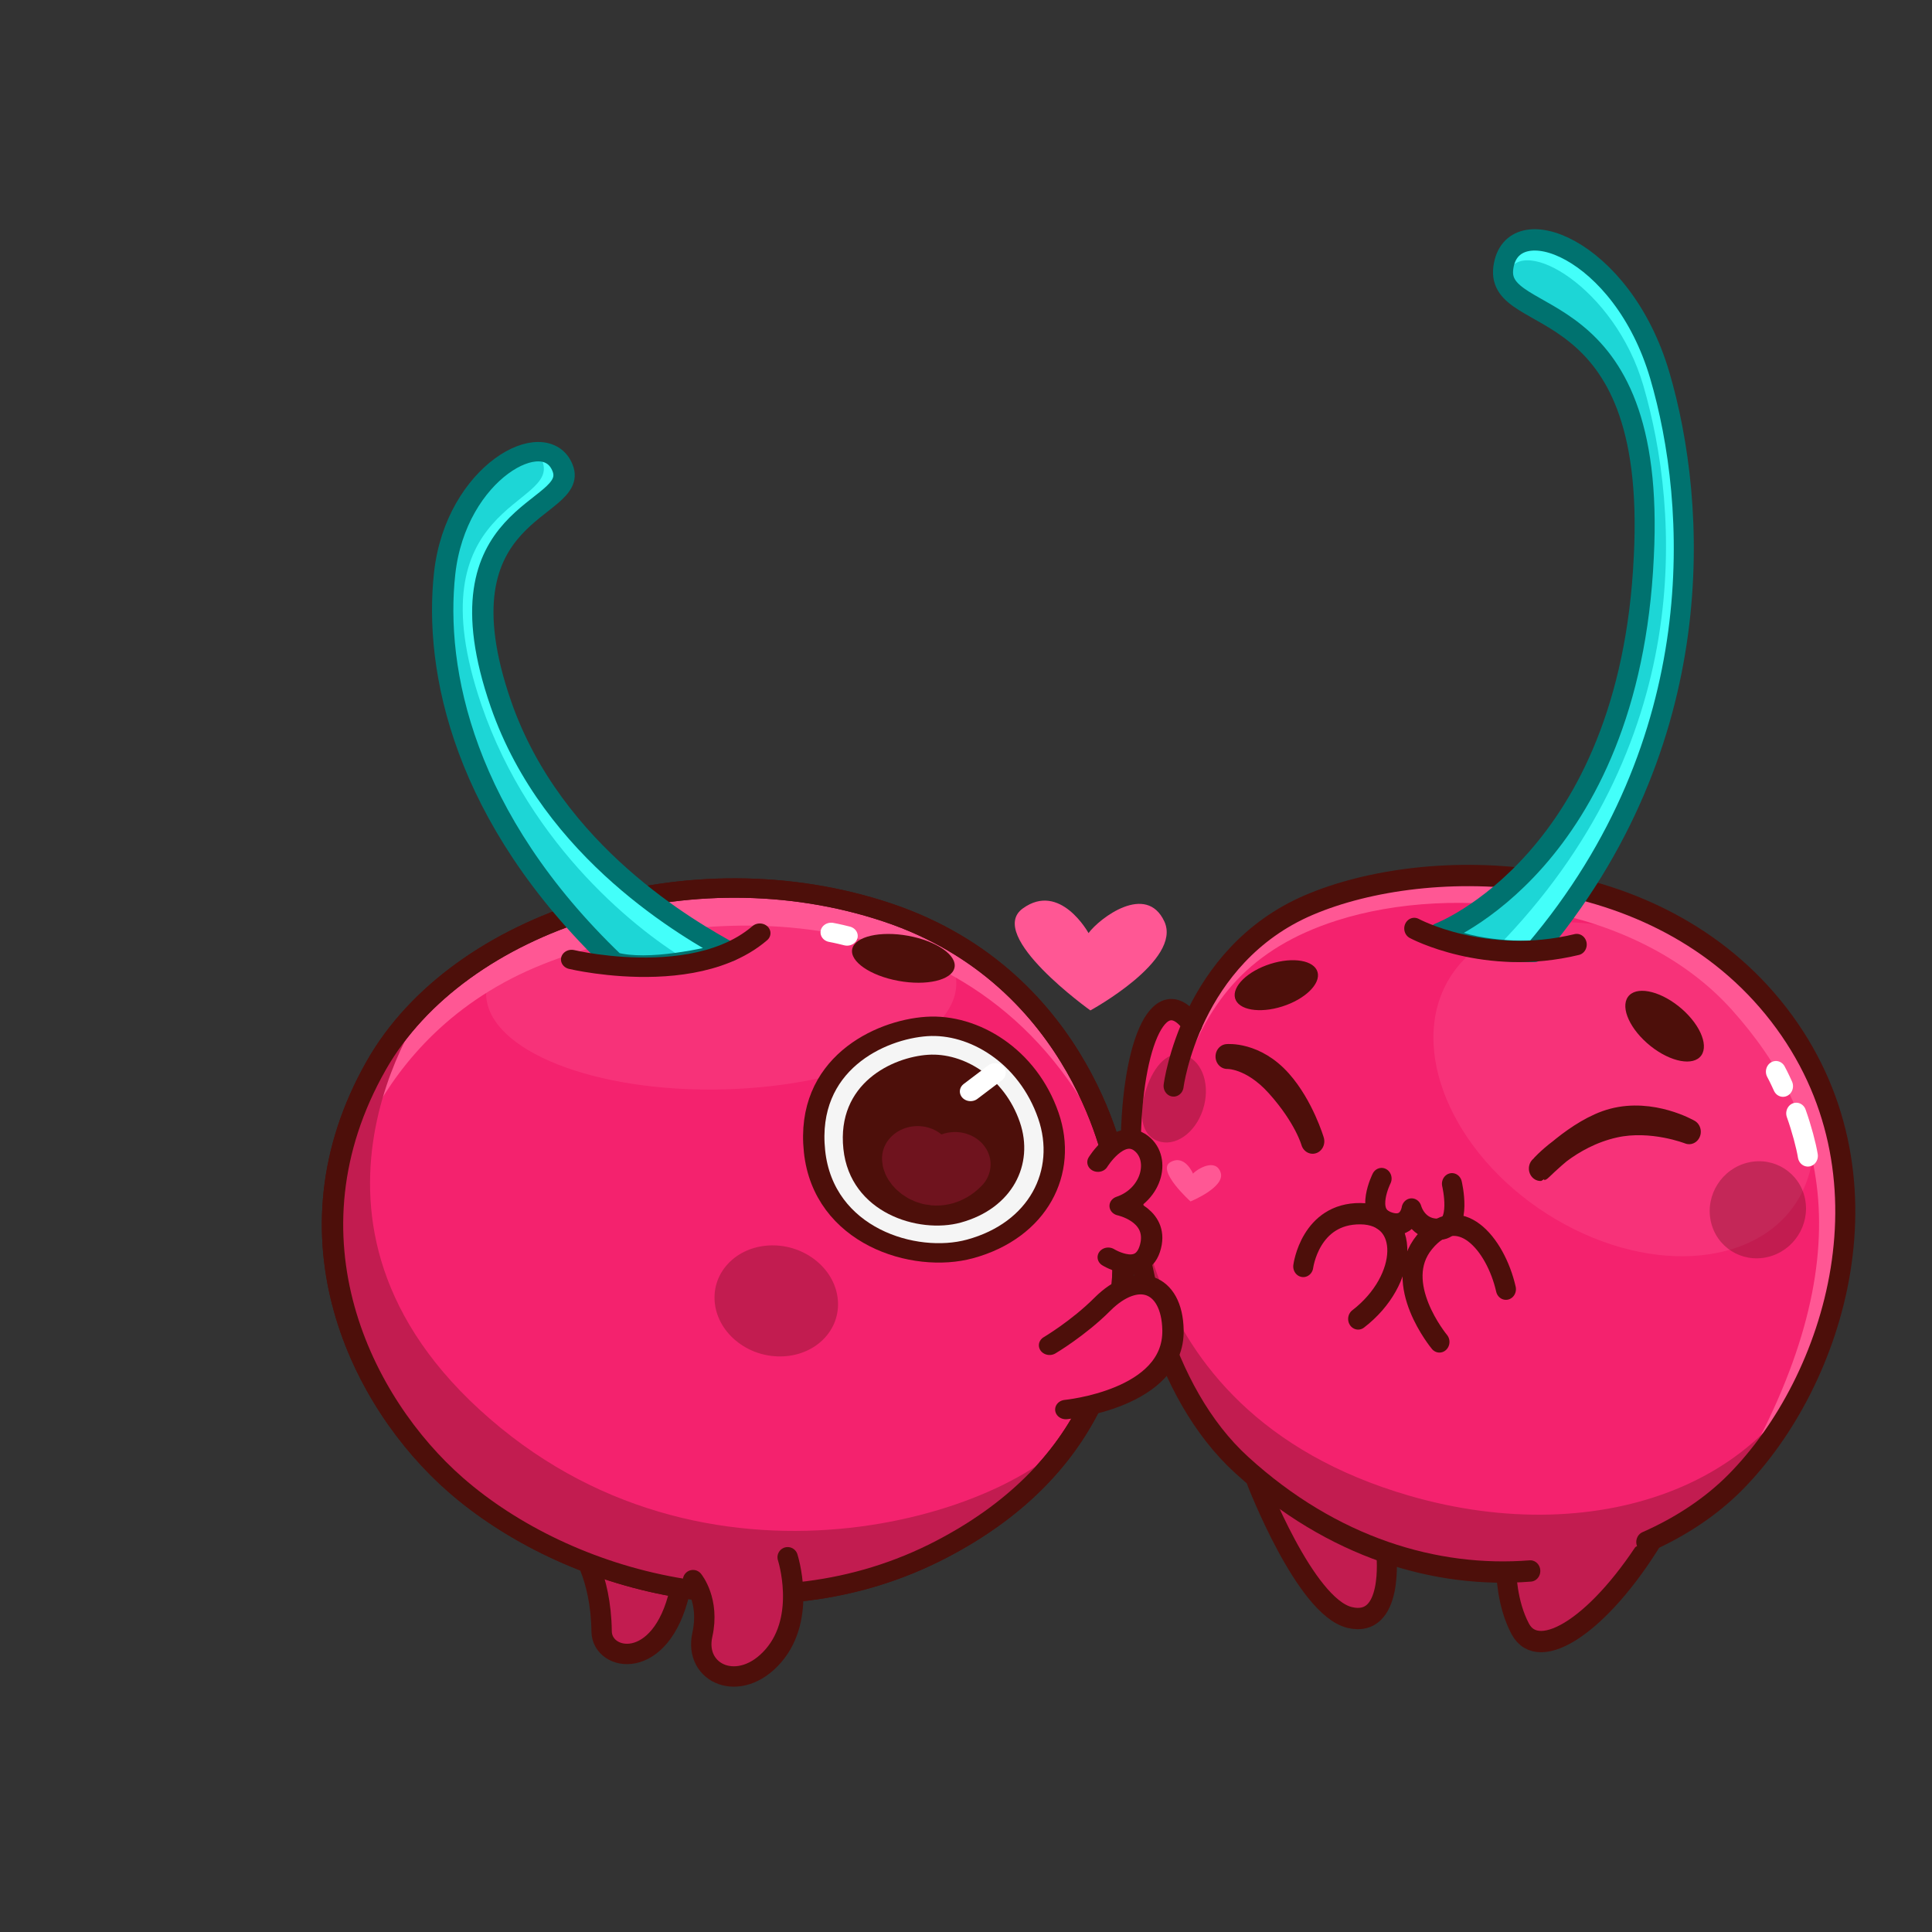 <svg xmlns="http://www.w3.org/2000/svg" viewBox="0 0 512 512" width="512" height="512" preserveAspectRatio="xMidYMid meet" style="width: 100%; height: 100%; transform: translate3d(0px, 0px, 0px); content-visibility: visible;"><rect x="0" y="0" width="512" height="512" fill="#333333" stroke="none"/><defs><clipPath id="__lottie_element_2"><rect width="512" height="512" x="0" y="0"/></clipPath></defs><g clip-path="url(#__lottie_element_2)"><g transform="matrix(0.885,0,0,0.942,291.522,247.629)" opacity="1" style="display: block;"><g opacity="1" transform="matrix(1,0,0,1,0,0)"><path fill="rgb(194,28,80)" fill-opacity="1" d=" M46.883,153.728 C46.883,153.728 61.327,189.07 74.698,192.156 C88.069,195.242 85.735,174.333 85.735,174.333"/></g><g opacity="1" transform="matrix(1,0,0,1,0,0)"><path stroke-linecap="round" stroke-linejoin="round" fill-opacity="0" stroke="rgb(77,15,10)" stroke-opacity="1" stroke-width="6" d=" M46.883,153.728 C46.883,153.728 61.327,189.07 74.698,192.156 C88.069,195.242 85.735,174.333 85.735,174.333"/></g></g><g transform="matrix(0.885,0.008,-0.008,0.942,292.894,246.776)" opacity="1" style="display: block;"><g opacity="1" transform="matrix(1,0,0,1,0,0)"><path fill="rgb(244,34,110)" fill-opacity="1" d=" M163.563,170.459 C173.881,165.804 183.045,160.196 190.041,153.441 C219.87,124.641 238.91,65.984 201.898,21.755 C164.886,-22.474 96.47,-22.473 60.984,-7.907 C25.498,6.659 20.869,43.355 20.869,43.355 C20.869,43.355 28.462,22.764 21.948,21.682 C15.434,20.6 7.826,27.482 8.778,65.882 C9.73,104.282 22.879,133.853 45.017,152.204 C67.155,170.555 116.657,191.62 163.563,170.459z"/></g></g><g transform="matrix(0.885,0,0,0.942,291.522,247.629)" opacity="1" style="display: block;"><g opacity="1" transform="matrix(1,0,0,1,0,0)"><path fill="rgb(194,28,80)" fill-opacity="1" d=" M121.669,179.292 C121.669,179.292 121.722,188.153 125.836,195.382 C131.381,205.124 149.758,194.38 165.885,169.439"/></g><g opacity="1" transform="matrix(1,0,0,1,0,0)"><path stroke-linecap="round" stroke-linejoin="round" fill-opacity="0" stroke="rgb(77,15,10)" stroke-opacity="1" stroke-width="6" d=" M121.669,179.292 C121.669,179.292 121.722,188.153 125.836,195.382 C131.381,205.124 149.758,194.38 165.885,169.439"/></g></g><g transform="matrix(0.885,0.008,-0.008,0.942,292.894,246.776)" opacity="1" style="display: block;"><g opacity="0.3" transform="matrix(1,0,0,1,0,0)"><path fill="rgb(255,87,148)" fill-opacity="1" d=" M175.565,6.38 C205.081,22.406 220.073,51.856 209.05,72.158 C198.027,92.46 165.164,95.926 135.648,79.9 C106.132,63.874 91.14,34.425 102.163,14.123 C113.186,-6.179 146.049,-9.646 175.565,6.38z"/></g><g opacity="1" transform="matrix(1,0,0,1,0,0)"><path fill="rgb(255,87,148)" fill-opacity="1" d=" M190.045,153.437 C229.265,89.357 215.885,49.382 187.815,20.507 C158.698,-9.444 104.525,-14.533 69.215,-3.563 C43.605,4.397 31.036,19.013 23.612,40.27 C22.302,44.022 21.485,40.307 21.385,40.557 C21.385,40.557 25.295,28.227 25.295,28.227 C25.295,28.227 25.295,28.207 25.295,28.207 C25.295,28.207 25.325,28.127 25.325,28.127 C30.295,16.287 40.495,0.507 60.985,-7.903 C96.465,-22.473 164.885,-22.473 201.895,21.757 C238.915,65.987 219.865,124.637 190.045,153.437z"/></g><g opacity="1" transform="matrix(1,0,0,1,0,0)"><path fill="rgb(194,28,80)" fill-opacity="1" d=" M218.195,105.927 C213.354,124.921 202.285,141.617 190.045,153.437 C183.045,160.197 173.885,165.807 163.565,170.457 C116.655,191.617 67.155,170.557 45.015,152.207 C24.885,135.527 2.392,92.59 9.216,56.049 C9.556,57.329 2.92,134.457 92.526,158.041 C149.731,173.097 206.012,153.728 218.195,105.927z"/></g><g opacity="0.3" transform="matrix(1,0,0,1,0,0)"><path fill="rgb(77,15,10)" fill-opacity="1" d=" M210.217,73.475 C211.9,80.804 206.955,88.193 199.173,89.98 C191.391,91.767 183.718,87.275 182.035,79.946 C180.352,72.617 185.297,65.228 193.079,63.441 C200.861,61.654 208.534,66.146 210.217,73.475z"/></g><g opacity="0.3" transform="matrix(1,0,0,1,0,0)"><path fill="rgb(77,15,10)" fill-opacity="1" d=" M29.686,50.015 C27.41,56.667 21.389,60.63 16.237,58.868 C11.085,57.106 10.414,50.917 12.69,44.265 C14.966,37.613 19.327,33.017 24.479,34.779 C29.631,36.541 31.962,43.363 29.686,50.015z"/></g><g opacity="1" transform="matrix(1,0,0,1,0,0)"><path stroke-linecap="round" stroke-linejoin="round" fill-opacity="0" stroke="rgb(77,15,10)" stroke-opacity="1" stroke-width="6" d=" M128.904,178.892 C100.723,181.228 69.685,172.916 42.244,149.83 C-6.426,108.895 5.481,-0.52 26.276,25.989"/></g><g opacity="1" transform="matrix(1,0,0,1,0,0)"><path stroke-linecap="round" stroke-linejoin="round" fill-opacity="0" stroke="rgb(77,15,10)" stroke-opacity="1" stroke-width="6" d=" M20.869,43.355 C20.869,43.355 25.498,6.659 60.984,-7.907 C96.47,-22.473 164.886,-22.474 201.898,21.755 C238.91,65.984 219.87,124.641 190.041,153.441 C183.045,160.196 173.985,166.043 163.563,170.459"/></g><g opacity="1" transform="matrix(1,0,0,1,0,0)"><g opacity="1" transform="matrix(1,0,0,1,0,0)"><path stroke-linecap="round" stroke-linejoin="round" fill-opacity="0" stroke="rgb(255,255,255)" stroke-opacity="1" stroke-width="6" d=" M207.371,49.491 C209.023,53.732 210.421,58.505 210.956,61.426"/></g><g opacity="1" transform="matrix(1,0,0,1,0,0)"><path stroke-linecap="round" stroke-linejoin="round" fill-opacity="0" stroke="rgb(255,255,255)" stroke-opacity="1" stroke-width="6" d=" M201.185,37.811 C201.185,37.811 202.085,39.312 203.338,41.868"/></g></g></g><g transform="matrix(0.885,0.008,-0.008,0.942,293.847,244.19)" opacity="1" style="display: block;"><g opacity="1" transform="matrix(1,0,0,1,0,0)"><path stroke-linecap="round" stroke-linejoin="round" fill-opacity="0" stroke="rgb(77,15,10)" stroke-opacity="1" stroke-width="6" d=" M100.069,117.441 C100.069,117.441 85.301,101.068 95.346,89.4 C105.465,77.616 116.604,89.558 119.841,102.436"/></g></g><g transform="matrix(0.885,0.008,-0.008,0.942,293.847,244.19)" opacity="1" style="display: block;"><g opacity="1" transform="matrix(1,0,0,1,0,0)"><path stroke-linecap="round" stroke-linejoin="round" fill-opacity="0" stroke="rgb(77,15,10)" stroke-opacity="1" stroke-width="6" d=" M59.098,96.555 C59.098,96.555 61.017,81.571 76.103,81.571 C91.189,81.571 90.828,100.028 75.669,111.184"/></g></g><g transform="matrix(0.885,0.008,-0.008,0.942,293.847,244.189)" opacity="1" style="display: block;"><g opacity="1" transform="matrix(1,0,0,1,0,0)"><path stroke-linecap="round" stroke-linejoin="round" fill-opacity="0" stroke="rgb(77,15,10)" stroke-opacity="1" stroke-width="6" d=" M82.326,71.641 C82.326,71.641 77.273,81.257 83.914,83.778 C90.555,86.299 91.391,80.127 91.391,80.127 C91.391,80.127 93.125,86.226 99.901,85.739 C106.677,85.252 103.412,72.927 103.412,72.927"/></g></g><g transform="matrix(0.885,0.008,-0.008,0.942,289.422,244.148)" opacity="1" style="display: block;"><g opacity="1" transform="matrix(1,0,0,1,0,0)"><path fill="rgb(245,245,245)" fill-opacity="1" d=" M56.814,44.778 C49.214,36.862 40.795,37.699 40.795,37.699 C40.795,37.699 47.903,37.333 55.838,45.478 C64.465,54.334 66.586,61.338 66.586,61.338 C66.586,61.338 63.435,51.675 56.814,44.778z"/></g><g opacity="1" transform="matrix(1,0,0,1,0,0)"><g opacity="1" transform="matrix(1,0,0,1,0,0)"><path fill="rgb(77,15,10)" fill-opacity="1" d=" M55.756,45.37 C51.364,40.022 41.329,37.437 41.329,37.437 C41.329,37.437 48.768,39.744 55.393,45.193 C65.126,53.198 66.844,61.247 66.844,61.247 C66.844,61.247 60.415,51.043 55.756,45.37z"/></g><g opacity="1" transform="matrix(1,0,0,1,0,0)"><path stroke-linecap="round" stroke-linejoin="round" fill-opacity="0" stroke="rgb(255,255,255)" stroke-opacity="1" stroke-width="0" d=" M57.228,47.004 C57.228,47.004 60.11,46.192 60.11,46.192"/></g><g opacity="0.2" transform="matrix(1,0,0,1,0,0)"><path stroke-linecap="round" stroke-linejoin="round" fill-opacity="0" stroke="rgb(244,34,110)" stroke-opacity="1" stroke-width="0" d=" M57.585,47.33 C56.973,47.653 57.026,49.161 59.613,49.271"/></g></g><g opacity="1" transform="matrix(1,0,0,1,0,0)"><path stroke-linecap="round" stroke-linejoin="round" fill-opacity="0" stroke="rgb(77,15,10)" stroke-opacity="1" stroke-width="7" d=" M56.814,44.778 C49.214,36.862 40.795,37.699 40.795,37.699 C40.795,37.699 47.903,37.333 55.838,45.478 C64.465,54.334 66.586,61.338 66.586,61.338 C66.586,61.338 63.435,51.675 56.814,44.778z"/></g></g><g transform="matrix(0.885,0.008,-0.008,0.942,293.847,244.189)" opacity="1" style="display: block;"><g opacity="1" transform="matrix(1,0,0,1,0,0)"><path fill="rgb(245,245,245)" fill-opacity="1" d=" M154.424,55.844 C143.405,55.042 130.081,68.527 129.907,68.414 C129.967,68.392 139.841,57.797 153.504,55.687 C170.187,53.111 174.458,57.793 174.291,57.69 C174.395,57.788 165.443,56.646 154.424,55.844z"/></g><g opacity="1" transform="matrix(1,0,0,1,0,0)"><g opacity="1" transform="matrix(1,0,0,1,0,0)"><path fill="rgb(77,15,10)" fill-opacity="1" d=" M153.588,55.773 C144.683,56.089 130.103,68.278 129.962,68.534 C130.092,68.402 142.987,57.292 153.293,55.701 C165.878,53.758 174.463,57.731 174.429,57.992 C174.452,57.855 161.917,55.478 153.588,55.773z"/></g><g opacity="1" transform="matrix(1,0,0,1,0,0)"><path stroke-linecap="round" stroke-linejoin="round" fill-opacity="0" stroke="rgb(255,255,255)" stroke-opacity="1" stroke-width="0" d=" M159.87,55.545 C159.87,55.545 161.957,55.101 161.957,55.101"/></g><g opacity="0.2" transform="matrix(1,0,0,1,0,0)"><path stroke-linecap="round" stroke-linejoin="round" fill-opacity="0" stroke="rgb(244,34,110)" stroke-opacity="1" stroke-width="0" d=" M147.581,56.456 C148.781,58.066 149.819,57.652 151.836,57.985"/></g></g><g opacity="1" transform="matrix(1,0,0,1,0,0)"><path stroke-linecap="round" stroke-linejoin="round" fill-opacity="0" stroke="rgb(77,15,10)" stroke-opacity="1" stroke-width="7" d=" M151.373,54.833 C140.682,57.619 130.092,68.402 129.907,68.414 C129.967,68.392 138.282,59.049 151.967,56.059 C163.08,53.631 174.291,57.69 174.291,57.69 C174.291,57.69 163.176,51.758 151.373,54.833z"/></g></g><g transform="matrix(0.885,0.008,-0.008,0.942,293.846,244.19)" opacity="1" style="display: block;"><g opacity="1" transform="matrix(1,0,0,1,0,0)"><path fill="rgb(77,15,10)" fill-opacity="1" d=" M48.482,11.538 C55.283,9.446 61.62,10.422 62.634,13.719 C63.648,17.016 58.957,21.386 52.156,23.478 C45.355,25.57 39.018,24.594 38.004,21.297 C36.99,18 41.681,13.63 48.482,11.538z"/></g></g><g transform="matrix(0.885,0.008,-0.008,0.942,293.847,244.19)" opacity="1" style="display: block;"><g opacity="1" transform="matrix(1,0,0,1,0,0)"><path fill="rgb(77,15,10)" fill-opacity="1" d=" M170.828,22.408 C176.939,26.895 180.04,33.058 177.753,36.173 C175.466,39.288 168.657,38.175 162.546,33.688 C156.435,29.201 153.334,23.039 155.621,19.924 C157.908,16.809 164.717,17.921 170.828,22.408z"/></g></g><g transform="matrix(0.885,0.008,-0.008,0.942,292.894,246.776)" opacity="1" style="display: block;"><g opacity="1" transform="matrix(1,0,0,1,0,0)"><path fill="rgb(29,214,214)" fill-opacity="1" d=" M99.901,-0.171 C99.901,-0.171 157.102,-20.931 160.315,-106.713 C163.594,-183.006 115.306,-170.306 117.508,-187.58 C119.71,-204.853 153.039,-193.732 164.634,-157.768 C176.229,-121.805 181.471,-54.948 128.589,4.596 C128.589,4.596 109.858,5.465 99.901,-0.171z"/></g><g opacity="1" transform="matrix(1,0,0,1,0,0)"><path fill="rgb(67,255,250)" fill-opacity="1" d=" M164.634,-157.766 C176.231,-121.804 181.472,-54.948 128.592,4.6 C128.592,4.6 119.282,5.029 110.301,3.303 C116.94,3.925 116.94,3.924 116.94,3.924 C176.692,-54.148 170.979,-119.692 159.744,-154.843 C150.961,-182.318 123.112,-197.028 118.957,-186.243 C120.386,-206.919 153.865,-191.162 164.634,-157.766z"/></g><g opacity="1" transform="matrix(1,0,0,1,0,0)"><path stroke-linecap="round" stroke-linejoin="round" fill-opacity="0" stroke="rgb(0,114,111)" stroke-opacity="1" stroke-width="6" d=" M99.901,-0.171 C99.901,-0.171 156.869,-20.952 160.315,-106.713 C163.796,-183.002 115.306,-170.306 117.508,-187.58 C119.71,-204.853 153.039,-193.732 164.634,-157.768 C176.229,-121.805 181.471,-54.948 128.589,4.596 C128.589,4.596 109.858,5.465 99.901,-0.171z"/></g><g opacity="1" transform="matrix(1,0,0,1,0,0)"><path stroke-linecap="round" stroke-linejoin="round" fill-opacity="0" stroke="rgb(77,15,10)" stroke-opacity="1" stroke-width="6" d=" M92.526,-1.559 C92.526,-1.559 113.825,9.017 141.212,2.555"/></g></g><g transform="matrix(0.9,0,0,0.9,290,256)" opacity="1" style="display: block;"><g opacity="1" transform="matrix(1,0,0,1,0,0)"><path fill="rgb(194,28,80)" fill-opacity="1" d=" M-151.699,170.883 C-151.699,170.883 -145.265,179.317 -145.074,195.927 C-144.971,204.841 -127.568,208.082 -122.092,184.176 C-116.616,160.27 -153.867,144.546 -151.699,170.883z"/><path stroke-linecap="round" stroke-linejoin="round" fill-opacity="0" stroke="rgb(77,15,10)" stroke-opacity="1" stroke-width="6" d=" M-151.699,170.883 C-151.699,170.883 -145.265,179.317 -145.074,195.927 C-144.971,204.841 -127.568,208.082 -122.092,184.176 C-116.616,160.27 -153.867,144.546 -151.699,170.883z"/></g></g><g transform="matrix(0.94,0.069,-0.075,0.854,307.682,271.766)" opacity="1" style="display: block;"><g opacity="1" transform="matrix(1,0,0,1,0,0)"><path fill="rgb(244,34,110)" fill-opacity="1" d=" M-8.862,46.441 C-8.862,46.441 -22.33,-12.702 -79.416,-28.645 C-136.502,-44.588 -199.245,-16.592 -218.816,30.013 C-241.992,85.202 -214.561,134.443 -186.302,157.584 C-152.931,184.912 -94.845,198.156 -48.616,166.459 C-10.564,140.369 3.579,100.441 -8.862,46.441z"/></g></g><g transform="matrix(0.94,0.069,-0.075,0.854,307.682,271.766)" opacity="1" style="display: block;"><g opacity="0.3" transform="matrix(1,0,0,1,0,0)"><path fill="rgb(255,87,148)" fill-opacity="1" d=" M-127.567,-32.552 C-91.288,-36.587 -60.332,-25.952 -58.424,-8.799 C-56.516,8.354 -84.379,25.531 -120.658,29.566 C-156.937,33.601 -187.893,22.965 -189.801,5.812 C-191.709,-11.341 -163.846,-28.517 -127.567,-32.552z"/></g><g opacity="1" transform="matrix(1,0,0,1,0,0)"><path fill="rgb(255,87,148)" fill-opacity="1" d=" M-9.825,42.947 C-10.715,41.377 -11.625,39.687 -12.585,37.877 C-52.555,-37.883 -130.873,-28.381 -174.555,-4.943 C-223.588,21.366 -225.985,75.877 -225.985,75.877 C-225.985,75.877 -227.425,67.827 -227.425,67.827 C-226.935,55.727 -224.285,43.047 -218.815,30.017 C-199.245,-16.593 -136.505,-44.583 -79.415,-28.643 C-30.695,-15.033 -13.745,30.037 -9.825,42.947z"/></g><g opacity="1" transform="matrix(1,0,0,1,0,0)"><path stroke-linecap="round" stroke-linejoin="round" fill-opacity="0" stroke="rgb(77,15,10)" stroke-opacity="1" stroke-width="6" d=" M-8.862,46.441 C-8.862,46.441 -22.33,-12.702 -79.416,-28.645 C-136.502,-44.588 -199.245,-16.592 -218.816,30.013 C-241.992,85.202 -214.561,134.443 -186.302,157.584 C-152.931,184.912 -94.845,198.156 -48.616,166.459 C-10.564,140.369 3.579,100.441 -8.862,46.441z"/></g><g opacity="1" transform="matrix(1,0,0,1,0,0)"><path fill="rgb(194,28,80)" fill-opacity="1" d=" M-12.585,124.137 C-19.845,140.917 -31.925,155.017 -48.615,166.457 C-94.845,198.157 -152.935,184.907 -186.305,157.587 C-214.565,134.447 -241.995,85.207 -218.815,30.017 C-215.495,22.117 -210.945,14.747 -205.375,8.047 C-206.885,10.737 -247.277,83.871 -175.075,139.017 C-106.159,191.653 -23.359,150.841 -12.585,124.137z"/></g><g opacity="1" transform="matrix(1,0,0,1,0,0)"><path stroke-linecap="round" stroke-linejoin="round" fill-opacity="0" stroke="rgb(77,15,10)" stroke-opacity="1" stroke-width="6" d=" M-8.862,46.441 C-8.862,46.441 -22.33,-12.702 -79.416,-28.645 C-136.502,-44.588 -199.245,-16.592 -218.816,30.013 C-241.992,85.202 -214.561,134.443 -186.302,157.584 C-152.931,184.912 -94.845,198.156 -48.616,166.459 C-10.564,140.369 3.579,100.441 -8.862,46.441z"/></g><g opacity="1" transform="matrix(1,0,0,1,0,0)"><g opacity="1" transform="matrix(1,0,0,1,0,0)"><path stroke-linecap="round" stroke-linejoin="round" fill-opacity="0" stroke="rgb(255,255,255)" stroke-opacity="1" stroke-width="6" d=" M-94.681,-21.238 C-94.681,-21.238 -92.941,-21.047 -90.148,-20.5"/></g></g></g><g transform="matrix(0.943,0.024,-0.026,0.857,304.08,266.573)" opacity="1" style="display: block;"><g opacity="1" transform="matrix(1,0,0,1,0,0)"><path fill="rgb(244,34,110)" fill-opacity="1" d=" M-12.559,48.67 C-12.559,48.67 -7.209,38.332 -1.106,42.122 C5.231,46.417 3.204,58.312 -5.954,62.019 C-5.954,62.019 4.212,64.09 3.084,73.314 C1.529,84.647 -8.862,77.973 -8.862,77.973"/><path stroke-linecap="round" stroke-linejoin="round" fill-opacity="0" stroke="rgb(77,15,10)" stroke-opacity="1" stroke-width="6" d=" M-12.559,48.67 C-12.559,48.67 -7.209,38.332 -1.106,42.122 C5.231,46.417 3.204,58.312 -5.954,62.019 C-5.954,62.019 4.212,64.09 3.084,73.314 C1.529,84.647 -8.862,77.973 -8.862,77.973"/></g></g><g transform="matrix(0.943,0.024,-0.026,0.857,304.08,266.574)" opacity="0.3" style="display: block;"><g opacity="1" transform="matrix(1,0,0,1,0,0)"><path fill="rgb(77,15,10)" fill-opacity="1" d=" M-87.764,105.084 C-93.491,112.337 -104.378,113.288 -112.08,107.206 C-119.782,101.124 -121.383,90.314 -115.656,83.061 C-109.929,75.808 -99.042,74.857 -91.34,80.939 C-83.638,87.021 -82.037,97.831 -87.764,105.084z"/></g></g><g transform="matrix(0.943,0.024,-0.026,0.857,304.08,266.573)" opacity="1" style="display: block;"><g opacity="1" transform="matrix(1,0,0,1,0,0)"><path fill="rgb(245,245,245)" fill-opacity="1" d=" M-61.801,8.095 C-74.937,9.433 -95.58,20.673 -92.244,47.562 C-89.002,73.691 -63.307,81.647 -47.741,76.487 C-28.734,70.186 -20.918,51.966 -26.881,34.67 C-33.199,16.344 -48.665,6.757 -61.801,8.095z"/></g><g opacity="1" transform="matrix(1,0,0,1,0,0)"><g opacity="1" transform="matrix(1,0,0,1,0,0)"><path fill="rgb(77,15,10)" fill-opacity="1" d=" M-61.192,16.831 C-71.101,17.84 -86.674,26.32 -84.157,46.603 C-81.711,66.313 -62.328,72.314 -50.586,68.422 C-36.248,63.669 -30.353,49.925 -34.851,36.878 C-39.617,23.054 -51.283,15.822 -61.192,16.831z"/></g><g opacity="1" transform="matrix(1,0,0,1,0,0)"><path stroke-linecap="round" stroke-linejoin="round" fill-opacity="0" stroke="rgb(255,255,255)" stroke-opacity="1" stroke-width="6" d=" M-48.945,27.822 C-48.945,27.822 -42.215,21.887 -42.215,21.887"/></g><g opacity="0.2" transform="matrix(1,0,0,1,0,0)"><path stroke-linecap="round" stroke-linejoin="round" fill-opacity="0" stroke="rgb(244,34,110)" stroke-opacity="1" stroke-width="20" d=" M-63.235,48.938 C-63.243,51.561 -57.876,56.557 -52.685,50.48"/></g></g><g opacity="1" transform="matrix(1,0,0,1,0,0)"><path stroke-linecap="round" stroke-linejoin="round" fill-opacity="0" stroke="rgb(77,15,10)" stroke-opacity="1" stroke-width="6" d=" M-61.801,8.095 C-74.937,9.433 -95.58,20.673 -92.244,47.562 C-89.002,73.691 -63.307,81.647 -47.741,76.487 C-28.734,70.186 -20.918,51.966 -26.881,34.67 C-33.199,16.344 -48.665,6.757 -61.801,8.095z"/></g></g><g transform="matrix(0.94,0.069,-0.075,0.854,307.682,271.766)" opacity="1" style="display: block;"><g opacity="1" transform="matrix(1,0,0,1,0,0)"><path fill="rgb(244,34,110)" fill-opacity="1" d=" M-23.359,101.13 C-23.359,101.13 -15.707,95.244 -9.553,87.26 C-0.894,76.027 9.395,78.749 10.847,93.637 C12.922,114.913 -17.22,120.573 -17.22,120.573"/><path stroke-linecap="round" stroke-linejoin="round" fill-opacity="0" stroke="rgb(77,15,10)" stroke-opacity="1" stroke-width="6" d=" M-23.359,101.13 C-23.359,101.13 -15.707,95.244 -9.553,87.26 C-0.894,76.027 9.395,78.749 10.847,93.637 C12.922,114.913 -17.22,120.573 -17.22,120.573"/></g></g><g transform="matrix(0.9,0,0,0.9,290,256)" opacity="1" style="display: block;"><g opacity="1" transform="matrix(1,0,0,1,0,0)"><path fill="rgb(194,28,80)" fill-opacity="1" d=" M-118.15,180.833 C-118.15,180.833 -113.158,186.859 -115.412,196.923 C-117.997,208.465 -104.365,214.519 -94.484,203.099 C-84.603,191.679 -90.289,174.099 -90.289,174.099"/><path stroke-linecap="round" stroke-linejoin="round" fill-opacity="0" stroke="rgb(77,15,10)" stroke-opacity="1" stroke-width="6" d=" M-118.15,180.833 C-118.15,180.833 -113.158,186.859 -115.412,196.923 C-117.997,208.465 -104.365,214.519 -94.484,203.099 C-84.603,191.679 -90.289,174.099 -90.289,174.099"/></g></g><g transform="matrix(0.94,0.069,-0.075,0.854,307.682,271.766)" opacity="1" style="display: block;"><g opacity="1" transform="matrix(1,0,0,1,0,0)"><g opacity="1" transform="matrix(1,0,0,1,0,0)"><path fill="rgb(29,214,214)" fill-opacity="1" d=" M-151.73,-7.518 C-141.784,-5.404 -128.514,-9.994 -122.432,-12.282 C-133.621,-17.91 -174.624,-39.282 -192.808,-84.152 C-216.714,-143.156 -175.434,-145.041 -181.319,-158.294 C-187.205,-171.546 -211.134,-154.71 -211.789,-123.247 C-212.413,-93.181 -197.518,-48.571 -151.73,-7.518z"/></g><g opacity="1" transform="matrix(1,0,0,1,0,0)"><path fill="rgb(67,255,250)" fill-opacity="1" d=" M-124.421,-12.127 C-125.843,-11.592 -131.554,-9.622 -133.617,-8.946 C-147.867,-16.547 -180.97,-40.332 -198.262,-83.497 C-222.709,-144.53 -181.148,-146.215 -187.16,-159.928 C-187.648,-161.054 -188.262,-161.963 -188.973,-162.677 C-186.554,-162.397 -184.541,-160.936 -183.305,-158.172 C-177.419,-144.92 -218.701,-143.033 -194.797,-84.029 C-176.614,-39.164 -135.614,-17.755 -124.421,-12.127z"/></g><g opacity="1" transform="matrix(1,0,0,1,0,0)"><path stroke-linecap="round" stroke-linejoin="round" fill-opacity="0" stroke="rgb(0,114,111)" stroke-opacity="1" stroke-width="6" d=" M-154.816,-7.254 C-144.87,-5.14 -128.731,-10.652 -122.649,-12.94 C-133.838,-18.568 -174.624,-39.282 -192.808,-84.152 C-216.714,-143.156 -175.434,-145.041 -181.319,-158.294 C-187.205,-171.546 -211.134,-154.71 -211.789,-123.247 C-212.413,-93.181 -200.567,-48.297 -154.816,-7.254z"/></g></g><g opacity="1" transform="matrix(1,0,0,1,0,0)"><path stroke-linecap="round" stroke-linejoin="round" fill-opacity="0" stroke="rgb(77,15,10)" stroke-opacity="1" stroke-width="6" d=" M-114.66,-19.389 C-117.289,-16.465 -120.382,-14.155 -123.714,-12.335 C-135.729,-5.766 -150.965,-5.618 -159.695,-6.221 C-164,-6.525 -166.72,-7.01 -166.72,-7.01"/></g></g><g transform="matrix(0.943,0.024,-0.026,0.857,303.154,261.55)" opacity="1" style="display: block;"><g opacity="1" transform="matrix(1,0,0,1,0,0)"><path fill="rgb(77,15,10)" fill-opacity="1" d=" M-66.584,-13.943 C-58.613,-12.561 -52.695,-8.307 -53.365,-4.443 C-54.035,-0.579 -61.04,1.433 -69.011,0.051 C-76.982,-1.331 -82.901,-5.585 -82.231,-9.449 C-81.561,-13.313 -74.555,-15.325 -66.584,-13.943z"/></g></g><g transform="matrix(0.843,-0.02,0.02,0.843,284.117,293.663)" opacity="1" style="display: block;"><g opacity="1" transform="matrix(1,0,0,1,0,0)"><path fill="rgb(255,87,148)" fill-opacity="1" d=" M6.469,-54.873 C6.469,-54.873 -2.078,-71.331 -14.004,-63.102 C-25.93,-54.873 6.469,-30.56 6.469,-30.56 C6.469,-30.56 35.764,-45.616 30.374,-57.959 C24.984,-70.302 10.069,-59.502 6.469,-54.873z"/></g></g><g transform="matrix(0.303,0.027,-0.027,0.303,312.715,327.477)" opacity="1" style="display: block;"><g opacity="1" transform="matrix(1,0,0,1,0,0)"><path fill="rgb(255,87,148)" fill-opacity="1" d=" M6.469,-54.873 C6.469,-54.873 -2.078,-71.331 -14.004,-63.102 C-25.93,-54.873 6.469,-30.56 6.469,-30.56 C6.469,-30.56 35.764,-45.616 30.374,-57.959 C24.984,-70.302 10.069,-59.502 6.469,-54.873z"/></g></g><g transform="matrix(0,0,-0,0,345.908,118.411)" opacity="1" style="display: none;"><g opacity="1" transform="matrix(1,0,0,1,0,0)"><path fill="rgb(255,87,148)" fill-opacity="1" d=" M6.469,-54.873 C6.469,-54.873 -2.078,-71.331 -14.004,-63.102 C-25.93,-54.873 6.469,-30.56 6.469,-30.56 C6.469,-30.56 35.764,-45.616 30.374,-57.959 C24.984,-70.302 10.069,-59.502 6.469,-54.873z"/></g></g><g transform="matrix(0.696,-0.571,0.571,0.696,303.921,253.907)" opacity="1" style="display: none;"><g opacity="1" transform="matrix(1,0,0,1,0,0)"><path fill="rgb(255,87,148)" fill-opacity="1" d=" M6.469,-54.873 C6.469,-54.873 -2.078,-71.331 -14.004,-63.102 C-25.93,-54.873 6.469,-30.56 6.469,-30.56 C6.469,-30.56 35.764,-45.616 30.374,-57.959 C24.984,-70.302 10.069,-59.502 6.469,-54.873z"/></g></g><g transform="matrix(0.001,0,-0,0.001,274.041,113.192)" opacity="1" style="display: none;"><g opacity="1" transform="matrix(1,0,0,1,0,0)"><path fill="rgb(255,87,148)" fill-opacity="1" d=" M6.469,-54.873 C6.469,-54.873 -2.078,-71.331 -14.004,-63.102 C-25.93,-54.873 6.469,-30.56 6.469,-30.56 C6.469,-30.56 35.764,-45.616 30.374,-57.959 C24.984,-70.302 10.069,-59.502 6.469,-54.873z"/></g></g><g transform="matrix(0.868,0.484,-0.484,0.868,275.88,321.817)" opacity="1" style="display: none;"><g opacity="1" transform="matrix(1,0,0,1,0,0)"><path fill="rgb(255,87,148)" fill-opacity="1" d=" M6.469,-54.873 C6.469,-54.873 -2.078,-71.331 -14.004,-63.102 C-25.93,-54.873 6.469,-30.56 6.469,-30.56 C6.469,-30.56 35.764,-45.616 30.374,-57.959 C24.984,-70.302 10.069,-59.502 6.469,-54.873z"/></g></g><g transform="matrix(0.001,0.001,-0.001,0.001,344.99,117.86)" opacity="1" style="display: none;"><g opacity="1" transform="matrix(1,0,0,1,0,0)"><path fill="rgb(255,87,148)" fill-opacity="1" d=" M6.469,-54.873 C6.469,-54.873 -2.078,-71.331 -14.004,-63.102 C-25.93,-54.873 6.469,-30.56 6.469,-30.56 C6.469,-30.56 35.764,-45.616 30.374,-57.959 C24.984,-70.302 10.069,-59.502 6.469,-54.873z"/></g></g></g></svg>